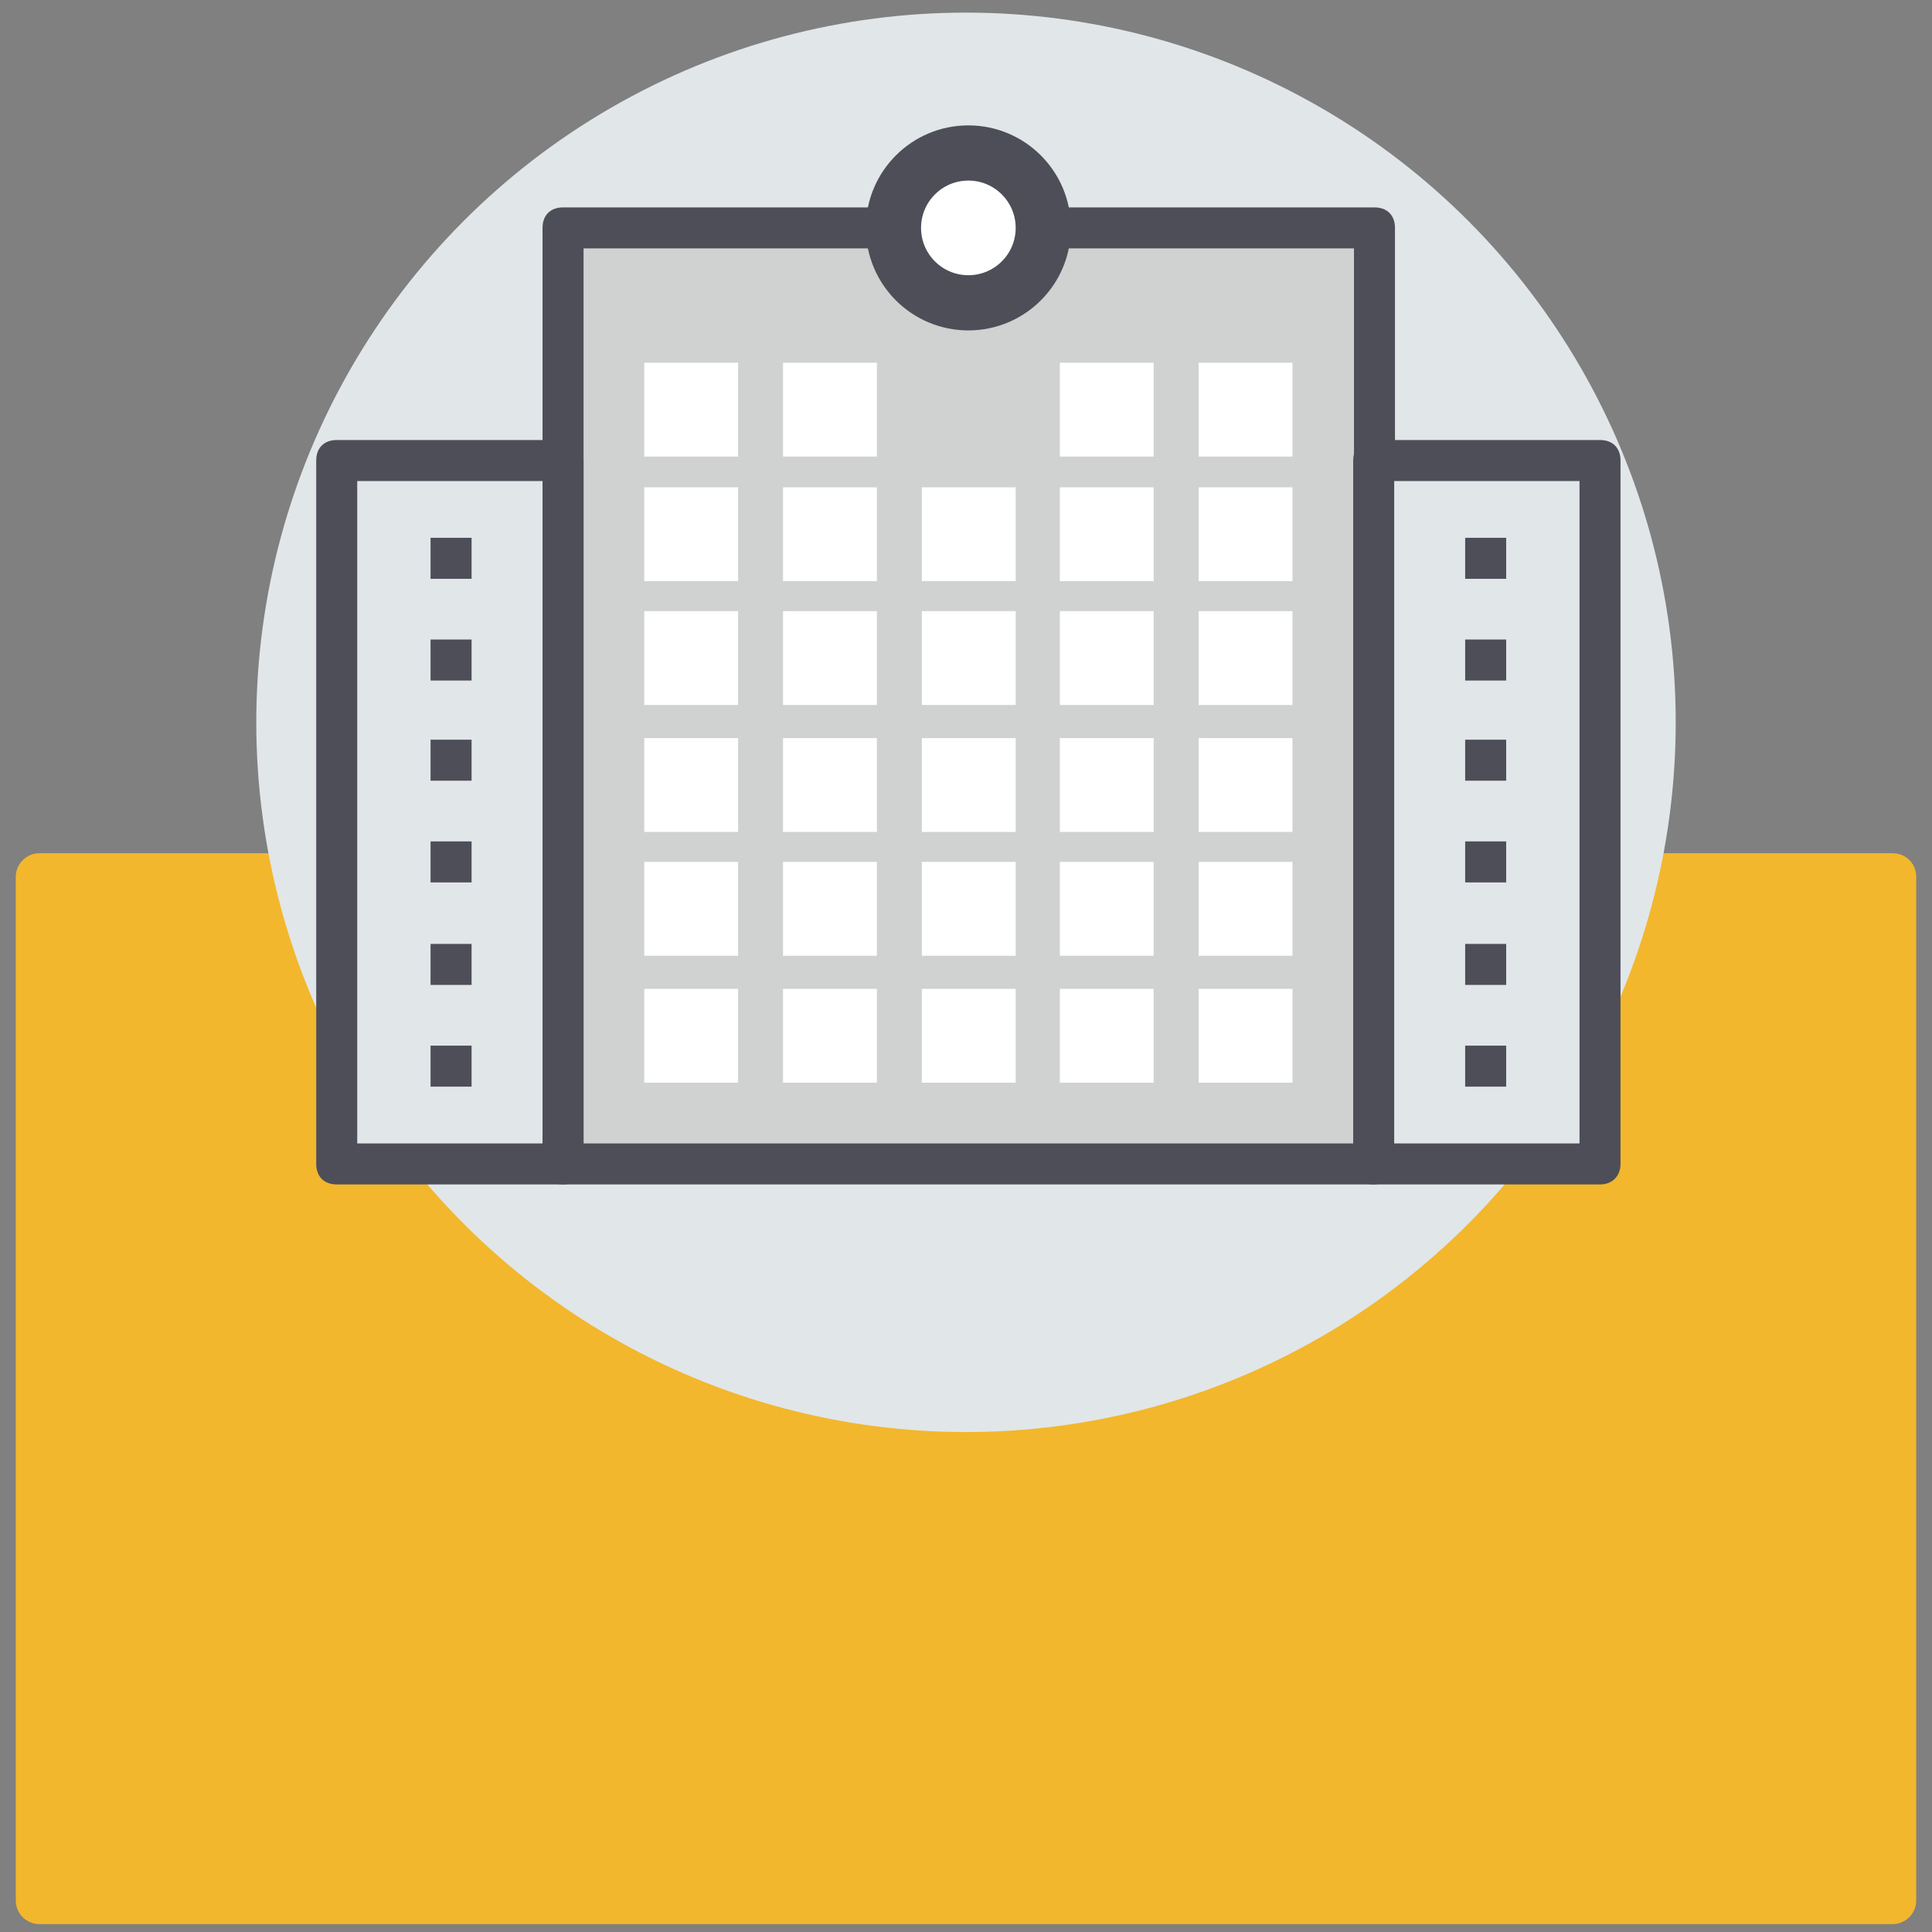 <?xml version="1.0" encoding="utf-8"?>
<!-- Generator: Adobe Illustrator 21.0.0, SVG Export Plug-In . SVG Version: 6.00 Build 0)  -->
<svg version="1.1" id="Layer_1" xmlns="http://www.w3.org/2000/svg" xmlns:xlink="http://www.w3.org/1999/xlink" x="0px" y="0px"
	 viewBox="0 0 245 245" style="enable-background:new 0 0 245 245;" xml:space="preserve">
<rect x="0" y="0" width="245" height="245" fill="#808080" stroke="none"/>
<style type="text/css">
	.st0{fill:#F2B72C;}
	.st1{fill:#E1E6E9;}
	.st2{fill:#D0D1D1;}
	.st3{fill:#4E4E59;}
	.st4{fill:#FFFFFF;}
	.st5{fill:#FFFFFF;stroke:#4E4E59;stroke-width:7;stroke-miterlimit:10;}
</style>
<path class="st0" d="M240,244H5c-1.6,0-3-1.3-3-3V111.2c0-1.7,1.4-3,3-3h235c1.7,0,3,1.3,3,3V241C243,242.7,241.6,244,240,244z"/>
<g>
	<circle class="st1" cx="122.5" cy="91.6" r="90"/>
	<rect x="71.4" y="28.9" class="st2" width="102.9" height="118.6"/>
	<path class="st3" d="M174.2,150.2H71.4c-1.6,0-2.6-1-2.6-2.6V28.9c0-1.6,1-2.6,2.6-2.6h102.9c1.6,0,2.6,1,2.6,2.6v118.6
		C176.8,149.1,175.5,150.2,174.2,150.2z M74,145h97.7V31.5H74V145z"/>
	<rect x="174.2" y="58.4" class="st1" width="28.7" height="89.2"/>
	<path class="st3" d="M202.9,150.2h-28.7c-1.6,0-2.6-1-2.6-2.6V58.4c0-1.6,1-2.6,2.6-2.6h28.7c1.6,0,2.6,1,2.6,2.6v89.2
		C205.5,149.1,204.5,150.2,202.9,150.2z M176.8,145h23.5V61h-23.5V145z"/>
	<rect x="42.7" y="58.4" class="st1" width="28.7" height="89.2"/>
	<g>
		<path class="st3" d="M71.4,150.2H42.7c-1.6,0-2.6-1-2.6-2.6V58.4c0-1.6,1-2.6,2.6-2.6h28.7c1.6,0,2.6,1,2.6,2.6v89.2
			C74,149.1,72.9,150.2,71.4,150.2z M45.3,145h23.5V61H45.3V145z"/>
		<rect x="185.8" y="81.1" class="st3" width="5.2" height="5.2"/>
		<rect x="185.8" y="93.8" class="st3" width="5.2" height="5.2"/>
		<rect x="185.8" y="119.7" class="st3" width="5.2" height="5.2"/>
		<rect x="185.8" y="68.2" class="st3" width="5.2" height="5.2"/>
		<rect x="185.8" y="106.7" class="st3" width="5.2" height="5.2"/>
		<rect x="185.8" y="132.6" class="st3" width="5.2" height="5.2"/>
		<rect x="54.6" y="81.1" class="st3" width="5.2" height="5.2"/>
		<rect x="54.6" y="93.8" class="st3" width="5.2" height="5.2"/>
		<rect x="54.6" y="119.7" class="st3" width="5.2" height="5.2"/>
		<rect x="54.6" y="68.2" class="st3" width="5.2" height="5.2"/>
		<rect x="54.6" y="106.7" class="st3" width="5.2" height="5.2"/>
		<rect x="54.6" y="132.6" class="st3" width="5.2" height="5.2"/>
	</g>
	<g>
		<rect x="81.7" y="125.4" class="st4" width="11.9" height="11.9"/>
		<rect x="99.3" y="125.4" class="st4" width="11.9" height="11.9"/>
		<rect x="116.9" y="125.4" class="st4" width="11.9" height="11.9"/>
		<rect x="134.4" y="125.4" class="st4" width="11.9" height="11.9"/>
		<rect x="152" y="125.4" class="st4" width="11.9" height="11.9"/>
		<rect x="81.7" y="109.3" class="st4" width="11.9" height="11.9"/>
		<rect x="99.3" y="109.3" class="st4" width="11.9" height="11.9"/>
		<rect x="116.9" y="109.3" class="st4" width="11.9" height="11.9"/>
		<rect x="134.4" y="109.3" class="st4" width="11.9" height="11.9"/>
		<rect x="152" y="109.3" class="st4" width="11.9" height="11.9"/>
		<rect x="81.7" y="93.6" class="st4" width="11.9" height="11.9"/>
		<rect x="99.3" y="93.6" class="st4" width="11.9" height="11.9"/>
		<rect x="116.9" y="93.6" class="st4" width="11.9" height="11.9"/>
		<rect x="134.4" y="93.6" class="st4" width="11.9" height="11.9"/>
		<rect x="152" y="93.6" class="st4" width="11.9" height="11.9"/>
		<rect x="81.7" y="77.5" class="st4" width="11.9" height="11.9"/>
		<rect x="99.3" y="77.5" class="st4" width="11.9" height="11.9"/>
		<rect x="116.9" y="77.5" class="st4" width="11.9" height="11.9"/>
		<rect x="134.4" y="77.5" class="st4" width="11.9" height="11.9"/>
		<rect x="152" y="77.5" class="st4" width="11.9" height="11.9"/>
		<rect x="81.7" y="61.8" class="st4" width="11.9" height="11.9"/>
		<rect x="99.3" y="61.8" class="st4" width="11.9" height="11.9"/>
		<rect x="116.9" y="61.8" class="st4" width="11.9" height="11.9"/>
		<rect x="134.4" y="61.8" class="st4" width="11.9" height="11.9"/>
		<rect x="152" y="61.8" class="st4" width="11.9" height="11.9"/>
		<rect x="81.7" y="46" class="st4" width="11.9" height="11.9"/>
		<rect x="99.3" y="46" class="st4" width="11.9" height="11.9"/>
		<rect x="134.4" y="46" class="st4" width="11.9" height="11.9"/>
		<rect x="152" y="46" class="st4" width="11.9" height="11.9"/>
	</g>
	<circle class="st5" cx="122.8" cy="28.9" r="9.5"/>
</g>
</svg>
